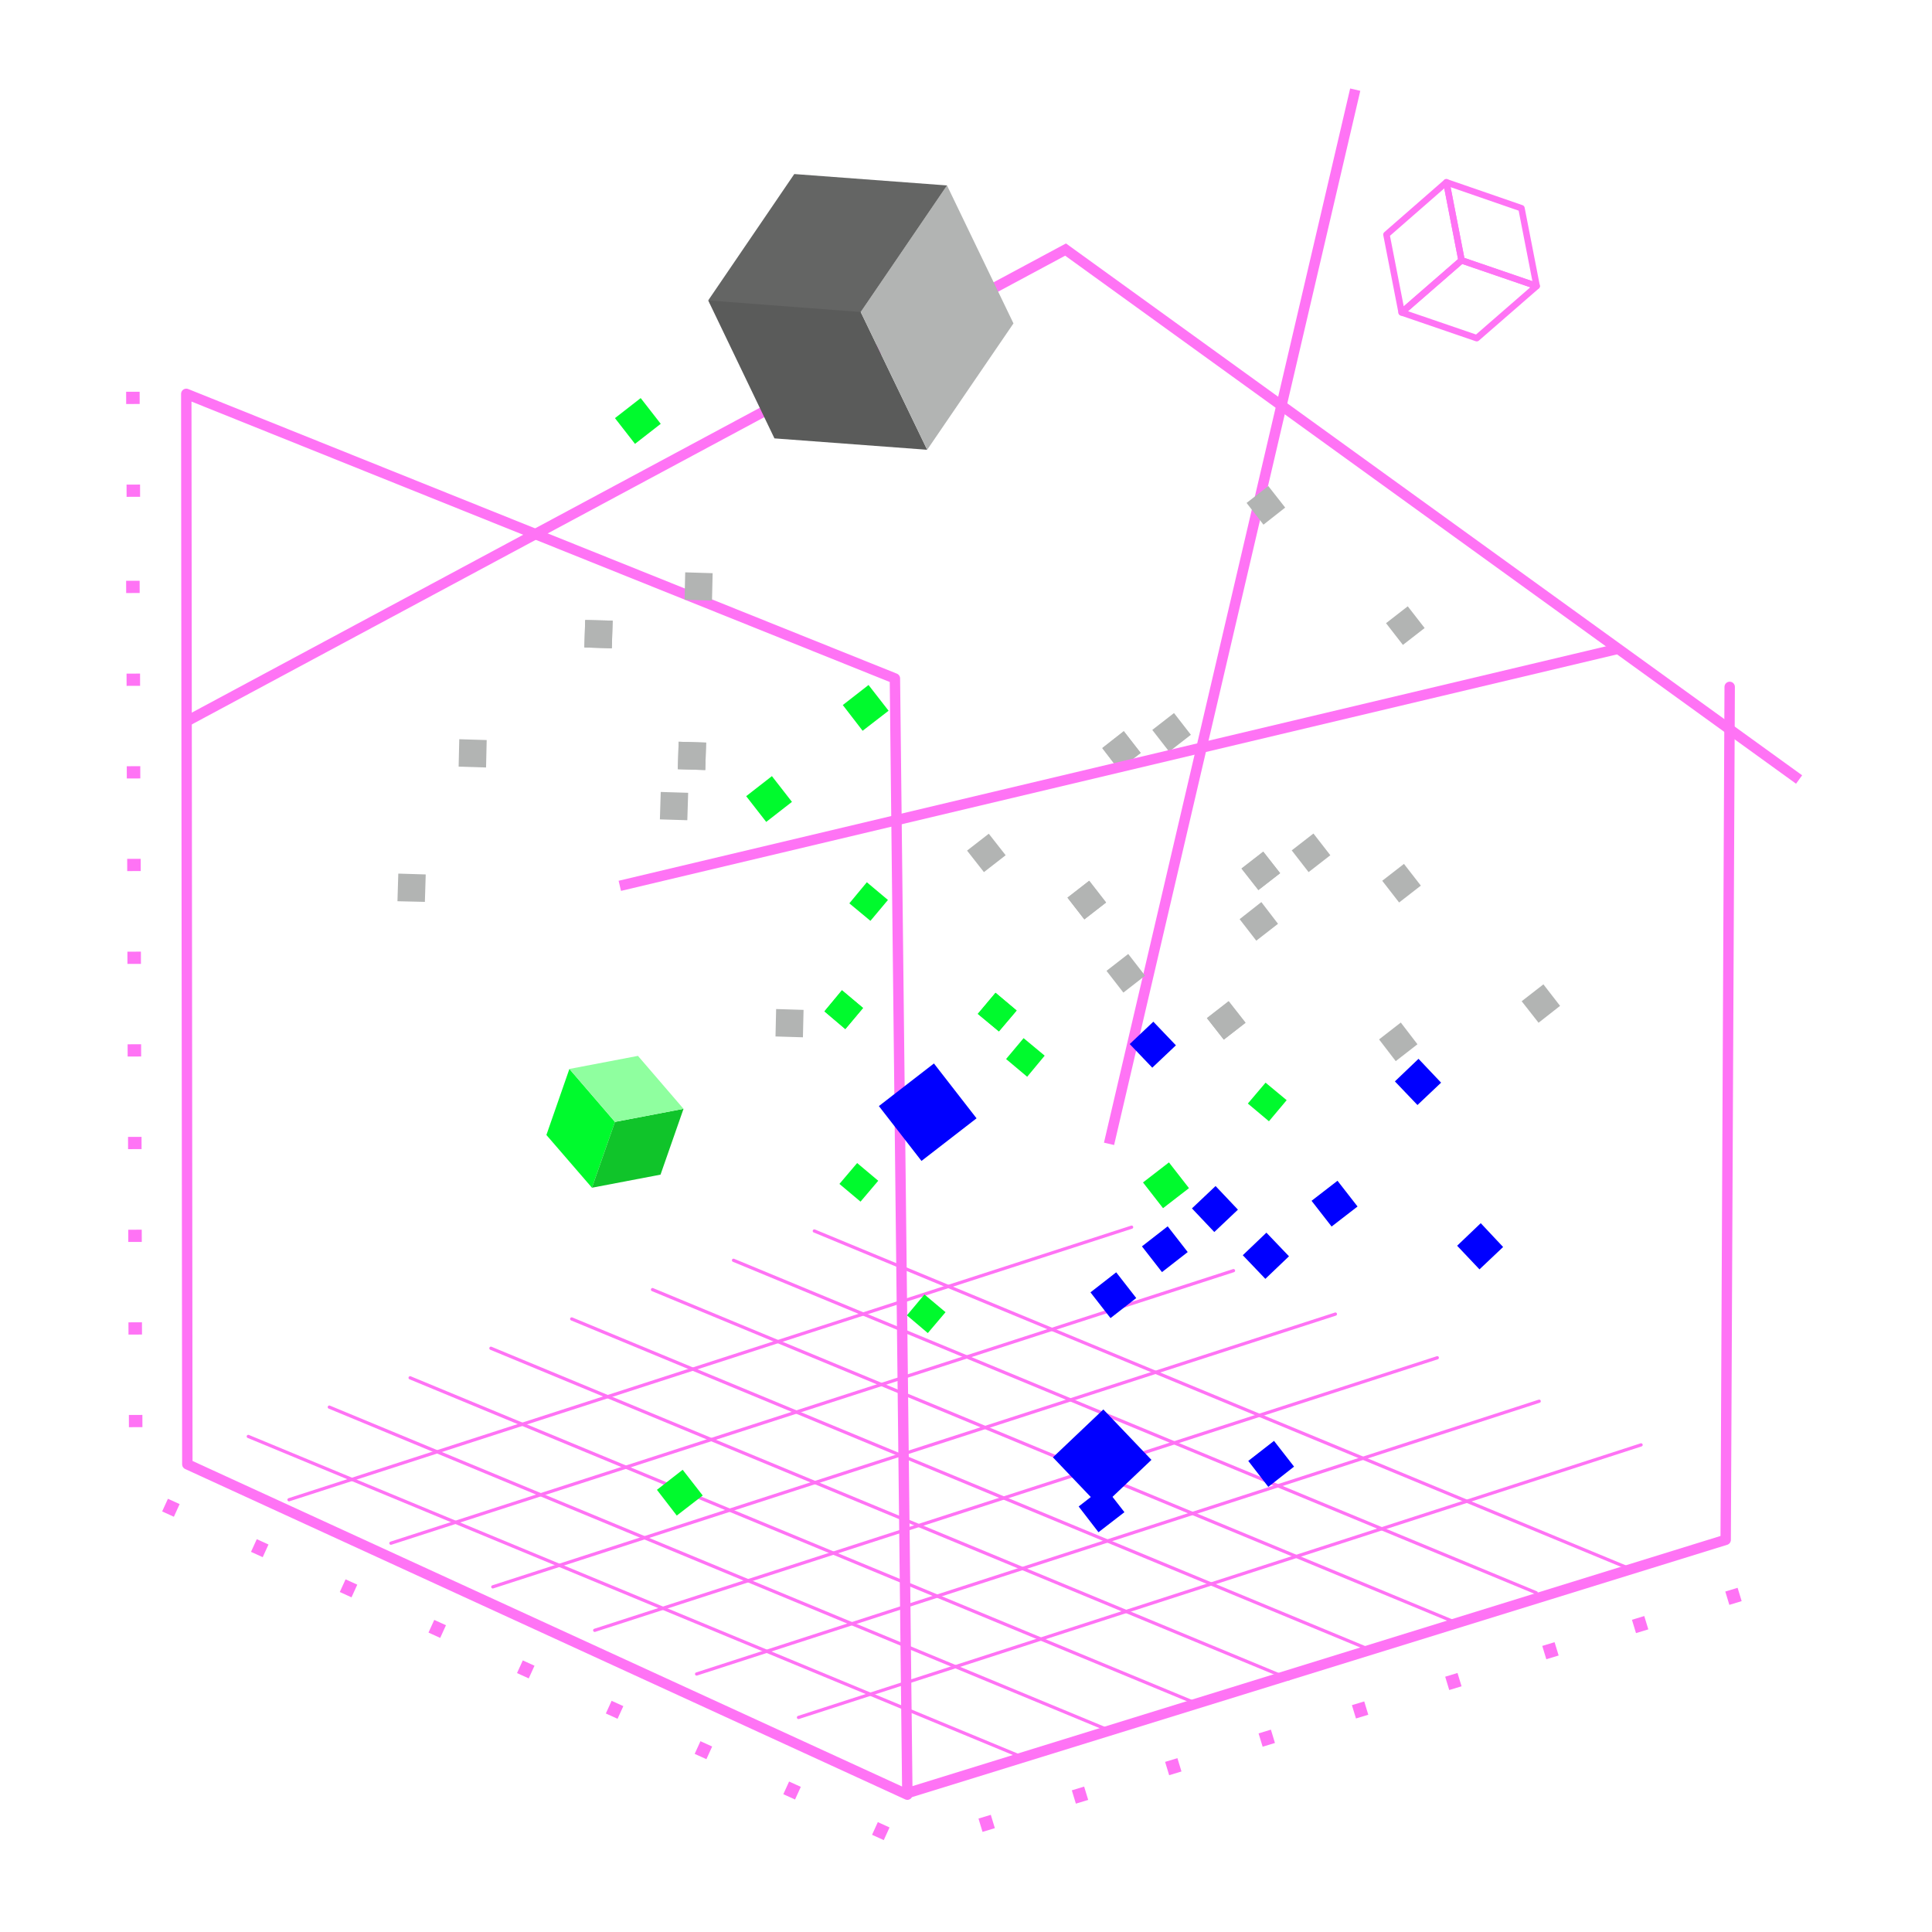 <?xml version="1.0" encoding="utf-8"?>
<svg xmlns="http://www.w3.org/2000/svg" version="1.1" width="640" height="640" viewBox="0 0 65535 65535"><svg xmlns:xlink="http://www.w3.org/1999/xlink" version="1.1" id="Ebene_1" viewBox="0 0 915.8 915.8" style="enable-background:new 0 0 915.8 915.8;" space="preserve" width="65535" height="65535">
<style type="text/css">
	.st0{fill:#5A5B5A;}
	.st1{fill:none;stroke:#FF73F5;stroke-width:4.93;stroke-miterlimit:10;}
	.st2{fill:none;stroke:#FF73F5;stroke-width:1.53;stroke-linecap:round;stroke-linejoin:round;}
	.st3{fill:none;stroke:#FF73F5;stroke-width:4.93;stroke-linecap:round;stroke-linejoin:round;}
	.st4{fill:#00FA2D;}
	.st5{fill:#10C42A;}
	.st6{fill:#8FFF9F;}
	.st7{fill:#FF73F5;}
	.st8{fill:none;stroke:#FF73F5;stroke-width:3.06;stroke-linecap:round;stroke-linejoin:round;}
	.st9{fill:#B2B4B3;}
	.st10{fill:#0000FF;}
	.st11{fill:#646564;}
</style>
<g id="Ebene_3">
	<polygon class="st0" points="336.3,143.7 336.3,142 408,147.4 407.6,149.6  "/>
	<line class="st1" x1="642.4" y1="42.5" x2="525.7" y2="542.2"/>
	<line class="st2" x1="117.7" y1="680.9" x2="484.5" y2="832.9"/>
	<line class="st2" x1="156.1" y1="667" x2="525.7" y2="820.2"/>
	<line class="st2" x1="194.4" y1="653.1" x2="567.2" y2="807.5"/>
	<line class="st2" x1="232.7" y1="639.1" x2="610.9" y2="795.8"/>
	<line class="st2" x1="271" y1="625.2" x2="651.5" y2="782.9"/>
	<line class="st2" x1="309.3" y1="611.3" x2="689.8" y2="769"/>
	<line class="st2" x1="347.7" y1="597.4" x2="728.2" y2="755"/>
	<line class="st2" x1="386" y1="583.5" x2="773.5" y2="744"/>
	<line class="st2" x1="777.9" y1="684.9" x2="378.5" y2="814.1"/>
	<line class="st2" x1="729.6" y1="664.2" x2="330.2" y2="793.5"/>
	<line class="st2" x1="681.3" y1="643.6" x2="281.9" y2="772.8"/>
	<line class="st2" x1="633" y1="622.9" x2="233.6" y2="752.2"/>
	<line class="st2" x1="584.7" y1="602.3" x2="185.3" y2="731.5"/>
	<line class="st2" x1="536.4" y1="581.7" x2="137" y2="710.9"/>
	<polyline class="st1" points="88.3,342 505.1,118.3 852.8,369.5  "/>
	<polyline class="st3" points="819.9,325.6 818,729.9 429.7,850.1  "/>
	<polygon class="st3" points="88.3,186.7 88.8,694.1 430.1,850.7 424.2,321.6  "/>
	<polygon class="st4" points="280.6,563 291.5,531.8 269.9,506.7 259,538  "/>
	<polygon class="st5" points="324,525.6 291.5,531.8 280.6,563 313.1,556.8  "/>
	<polygon class="st6" points="302.4,500.5 269.9,506.7 291.5,531.8 324,525.6  "/>
	
		<rect x="59.8" y="275.3" transform="matrix(1 -3.141572e-03 3.141572e-03 1 -0.874 0.199)" class="st7" width="6.4" height="5.8"/>
	<rect x="60" y="319.3" transform="matrix(1 -3.141572e-03 3.141572e-03 1 -1.012 0.2)" class="st7" width="6.4" height="5.8"/>
	
		<rect x="60.1" y="363.2" transform="matrix(1 -3.141572e-03 3.141572e-03 1 -1.15 0.201)" class="st7" width="6.4" height="5.8"/>
	
		<rect x="60.3" y="407.1" transform="matrix(1 -3.141572e-03 3.141572e-03 1 -1.288 0.201)" class="st7" width="6.4" height="5.8"/>
	
		<rect x="60.4" y="451.1" transform="matrix(1 -3.141572e-03 3.141572e-03 1 -1.426 0.202)" class="st7" width="6.4" height="5.8"/>
	<rect x="60.5" y="495" transform="matrix(1 -3.141572e-03 3.141572e-03 1 -1.564 0.203)" class="st7" width="6.4" height="5.8"/>
	
		<rect x="60.7" y="538.9" transform="matrix(1 -3.141572e-03 3.141572e-03 1 -1.702 0.203)" class="st7" width="6.4" height="5.8"/>
	
		<rect x="60.8" y="582.9" transform="matrix(1 -3.141572e-03 3.141572e-03 1 -1.84 0.204)" class="st7" width="6.4" height="5.8"/>
	
		<rect x="60.9" y="626.8" transform="matrix(1 -3.141572e-03 3.141572e-03 1 -1.978 0.205)" class="st7" width="6.4" height="5.8"/>
	
		<rect x="61.1" y="670.7" transform="matrix(1 -3.141572e-03 3.141572e-03 1 -2.116 0.205)" class="st7" width="6.4" height="5.8"/>
	<polygon class="st8" points="728.4,135.6 692.8,123.4 664.4,148.1 700,160.3  "/>
	<polygon class="st8" points="685.6,86.4 692.8,123.4 728.4,135.6 721.2,98.7  "/>
	<polygon class="st8" points="657.2,111.2 664.4,148.1 692.8,123.4 685.6,86.4  "/>
	<path class="st9" d="M775.7,376.2"/>
	<path class="st9" d="M597.7,412.8"/>
	<polygon class="st9" points="588.5,411.7 596.5,421.9 606.8,413.9 598.8,403.7  "/>
	<polygon class="st9" points="721.3,474.6 729.3,484.8 739.5,476.8 731.6,466.6  "/>
	<polygon class="st9" points="572.1,482.6 580.1,492.8 590.4,484.8 582.4,474.6  "/>
	<polygon class="st9" points="657,295.4 665,305.7 675.3,297.7 667.3,287.4  "/>
	<polygon class="st9" points="572.1,482.6 580.1,492.8 590.4,484.8 582.4,474.6  "/>
	<polygon class="st9" points="588.5,411.7 596.5,421.9 606.8,413.9 598.8,403.7  "/>
	<polygon class="st9" points="653.7,492.7 661.6,503 671.9,495 664,484.7  "/>
	<polygon class="st9" points="612.3,403.1 620.3,413.4 630.6,405.4 622.6,395.1  "/>
	<polygon class="st9" points="524.5,460.2 532.5,470.5 542.8,462.5 534.8,452.2  "/>
	<path class="st9" d="M709.7,319.1"/>
	<path class="st9" d="M531.6,355.7"/>
	<polygon class="st9" points="522.5,354.6 530.4,364.9 540.7,356.9 532.7,346.6  "/>
	<polygon class="st9" points="655.2,417.5 663.2,427.8 673.5,419.8 665.5,409.5  "/>
	<polygon class="st9" points="506,425.5 514,435.8 524.3,427.8 516.3,417.5  "/>
	<polygon class="st9" points="590.9,238.4 598.9,248.7 609.2,240.6 601.2,230.4  "/>
	<polygon class="st9" points="506,425.5 514,435.8 524.3,427.8 516.3,417.5  "/>
	<polygon class="st9" points="522.5,354.6 530.4,364.9 540.7,356.9 532.7,346.6  "/>
	<polygon class="st9" points="587.6,435.7 595.5,445.9 605.8,437.9 597.9,427.6  "/>
	<polygon class="st9" points="546.2,346 554.2,356.3 564.5,348.3 556.5,338  "/>
	<polygon class="st9" points="458.4,403.2 466.4,413.4 476.7,405.4 468.7,395.2  "/>
	<polygon class="st10" points="591.7,692.5 601.2,704.8 613.4,695.2 603.9,683  "/>
	<polygon class="st10" points="516.9,612.6 526.4,624.8 538.6,615.3 529.1,603.1  "/>
	<polygon class="st10" points="416.6,524.3 436.8,550.3 462.9,530.1 442.7,504.1  "/>
	<polygon class="st10" points="621.7,569.2 631.2,581.4 643.5,571.9 634,559.7  "/>
	<polyline class="st10" points="520.7,726.3 533,716.8 523.5,704.6 511.3,714.1 520.7,726.3  "/>
	<polygon class="st10" points="541.3,590.8 550.8,603 563,593.5 553.5,581.3  "/>
	<polygon class="st10" points="671.9,523.8 683.1,513.2 672.4,501.9 661.2,512.6  "/>
	<polygon class="st10" points="599.8,606.2 611,595.5 600.3,584.3 589.1,595  "/>
	<polygon class="st10" points="521.9,714.7 545.8,692 523,668.1 499.1,690.8  "/>
	<polygon class="st10" points="546.2,506.1 557.4,495.5 546.7,484.3 535.5,494.9  "/>
	<polyline class="st10" points="712.5,591.1 701.9,579.8 690.7,590.5 701.3,601.7 712.5,591.1  "/>
	<polygon class="st10" points="575.6,584 586.8,573.4 576.2,562.2 565,572.8  "/>
	<polygon class="st0" points="439.5,213.2 408,147.9 335.7,142.4 367.1,207.8  "/>
	<polygon class="st9" points="448.9,87.9 408,147.9 439.5,213.2 480.4,153.3  "/>
	<polygon class="st11" points="376.5,82.5 335.7,142.4 408,147.9 448.9,87.9  "/>
	
		<rect x="818.6" y="752.8" transform="matrix(0.957 -0.291 0.291 0.957 -184.649 272.204)" class="st7" width="6.1" height="6.6"/>
	
		<rect x="774.4" y="766.2" transform="matrix(0.957 -0.291 0.291 0.957 -190.494 259.902)" class="st7" width="6.1" height="6.6"/>
	
		<rect x="685.9" y="793.2" transform="matrix(0.957 -0.291 0.291 0.957 -202.183 235.296)" class="st7" width="6.1" height="6.6"/>
	
		<rect x="641.7" y="806.7" transform="matrix(0.957 -0.291 0.291 0.957 -208.025 222.994)" class="st7" width="6.1" height="6.6"/>
	
		<rect x="597.5" y="820.1" transform="matrix(0.957 -0.291 0.291 0.957 -213.868 210.695)" class="st7" width="6.1" height="6.6"/>
	
		<rect x="553.2" y="833.6" transform="matrix(0.957 -0.291 0.291 0.957 -219.713 198.391)" class="st7" width="6.1" height="6.6"/>
	
		<rect x="509" y="847.1" transform="matrix(0.957 -0.291 0.291 0.957 -225.557 186.089)" class="st7" width="6.1" height="6.6"/>
	
		<rect x="464.8" y="860.5" transform="matrix(0.957 -0.291 0.291 0.957 -231.402 173.788)" class="st7" width="6.1" height="6.6"/>
	
		<rect x="77.8" y="711.9" transform="matrix(0.414 -0.91 0.91 0.414 -603.172 492.518)" class="st7" width="6.6" height="6.1"/>
	
		<rect x="119.9" y="731.1" transform="matrix(0.414 -0.91 0.91 0.414 -595.956 542.035)" class="st7" width="6.6" height="6.1"/>
	<rect x="162" y="750.3" transform="matrix(0.414 -0.91 0.91 0.414 -588.769 591.433)" class="st7" width="6.6" height="6.1"/>
	
		<rect x="204.1" y="769.4" transform="matrix(0.414 -0.91 0.91 0.414 -581.541 641.067)" class="st7" width="6.6" height="6.1"/>
	
		<rect x="246.1" y="788.5" transform="matrix(0.414 -0.91 0.91 0.414 -574.342 690.577)" class="st7" width="6.6" height="6.1"/>
	
		<rect x="288.2" y="807.7" transform="matrix(0.414 -0.91 0.91 0.414 -567.138 740.089)" class="st7" width="6.6" height="6.1"/>
	
		<rect x="330.3" y="826.9" transform="matrix(0.414 -0.91 0.91 0.414 -559.928 789.597)" class="st7" width="6.6" height="6.1"/>
	
		<rect x="372.4" y="846" transform="matrix(0.414 -0.91 0.91 0.414 -552.722 839.121)" class="st7" width="6.6" height="6.1"/>
	
		<rect x="414.4" y="865.2" transform="matrix(0.414 -0.91 0.91 0.414 -545.523 888.631)" class="st7" width="6.6" height="6.1"/>
	
		<rect x="59.8" y="185.7" transform="matrix(1 -3.141572e-03 3.141572e-03 1 -0.592 0.199)" class="st7" width="6.4" height="5.8"/>
	<rect x="60" y="229.7" transform="matrix(1 -3.141572e-03 3.141572e-03 1 -0.73 0.2)" class="st7" width="6.4" height="5.8"/>
	
		<rect x="731.9" y="778.6" transform="matrix(0.957 -0.291 0.291 0.957 -195.941 248.055)" class="st7" width="6.1" height="6.6"/>
	<path class="st3" d="M818,729.9"/>
	<path class="st4" d="M472.7,479.8"/>
	<polygon class="st4" points="471.9,470.6 463.5,480.6 473.5,488.9 481.9,479  "/>
	<polygon class="st4" points="438.2,613.6 429.9,623.5 439.8,631.9 448.2,622  "/>
	<polygon class="st4" points="399.1,469.4 390.8,479.4 400.7,487.8 409.1,477.8  "/>
	<polygon class="st4" points="599.9,513.2 591.5,523.1 601.5,531.5 609.9,521.5  "/>
	<polygon class="st4" points="399.1,469.4 390.8,479.4 400.7,487.8 409.1,477.8  "/>
	<polygon class="st4" points="471.9,470.6 463.5,480.6 473.5,488.9 481.9,479  "/>
	<polygon class="st4" points="406.3,551.3 397.9,561.2 407.9,569.6 416.3,559.7  "/>
	<polygon class="st4" points="485.2,492.1 476.9,502 486.9,510.4 495.2,500.4  "/>
	<polygon class="st4" points="410.9,418.2 402.6,428.2 412.6,436.5 420.9,426.6  "/>
	<polygon class="st4" points="399.5,334.2 408.9,346.4 421.2,336.9 411.7,324.7  "/>
	<polygon class="st4" points="353.7,377.4 363.2,389.6 375.4,380.1 365.9,367.9  "/>
	<polygon class="st4" points="541.8,560.5 551.3,572.7 563.6,563.2 554.1,551  "/>
	<polygon class="st4" points="311.4,706.2 320.8,718.4 333.1,708.9 323.6,696.7  "/>
	<polygon class="st4" points="291.5,198.2 301,210.4 313.2,200.9 303.7,188.7  "/>
	<line class="st1" x1="766.3" y1="307.7" x2="293.8" y2="419.9"/>
	<path class="st9" d="M243.1,519"/>
	<path class="st9" d="M328,358.3"/>
	<polygon class="st9" points="334.7,352 321.7,351.6 321.3,364.6 334.3,365  "/>
	<polygon class="st9" points="201.8,414.5 188.8,414.1 188.4,427.2 201.4,427.5  "/>
	<polygon class="st9" points="290.4,294.2 277.4,293.9 277,306.9 290,307.3  "/>
	<polygon class="st9" points="380.9,478.7 367.9,478.3 367.6,491.3 380.6,491.7  "/>
	<polygon class="st9" points="290.4,294.2 277.4,293.9 277,306.9 290,307.3  "/>
	<polygon class="st9" points="334.7,352 321.7,351.6 321.3,364.6 334.3,365  "/>
	<polygon class="st9" points="230.7,350.8 217.7,350.4 217.4,363.4 230.4,363.8  "/>
	<polygon class="st9" points="326.2,375.8 313.2,375.4 312.8,388.4 325.8,388.8  "/>
	<polygon class="st9" points="337.8,271.7 324.8,271.3 324.5,284.3 337.5,284.7  "/>
</g>
</svg></svg>
